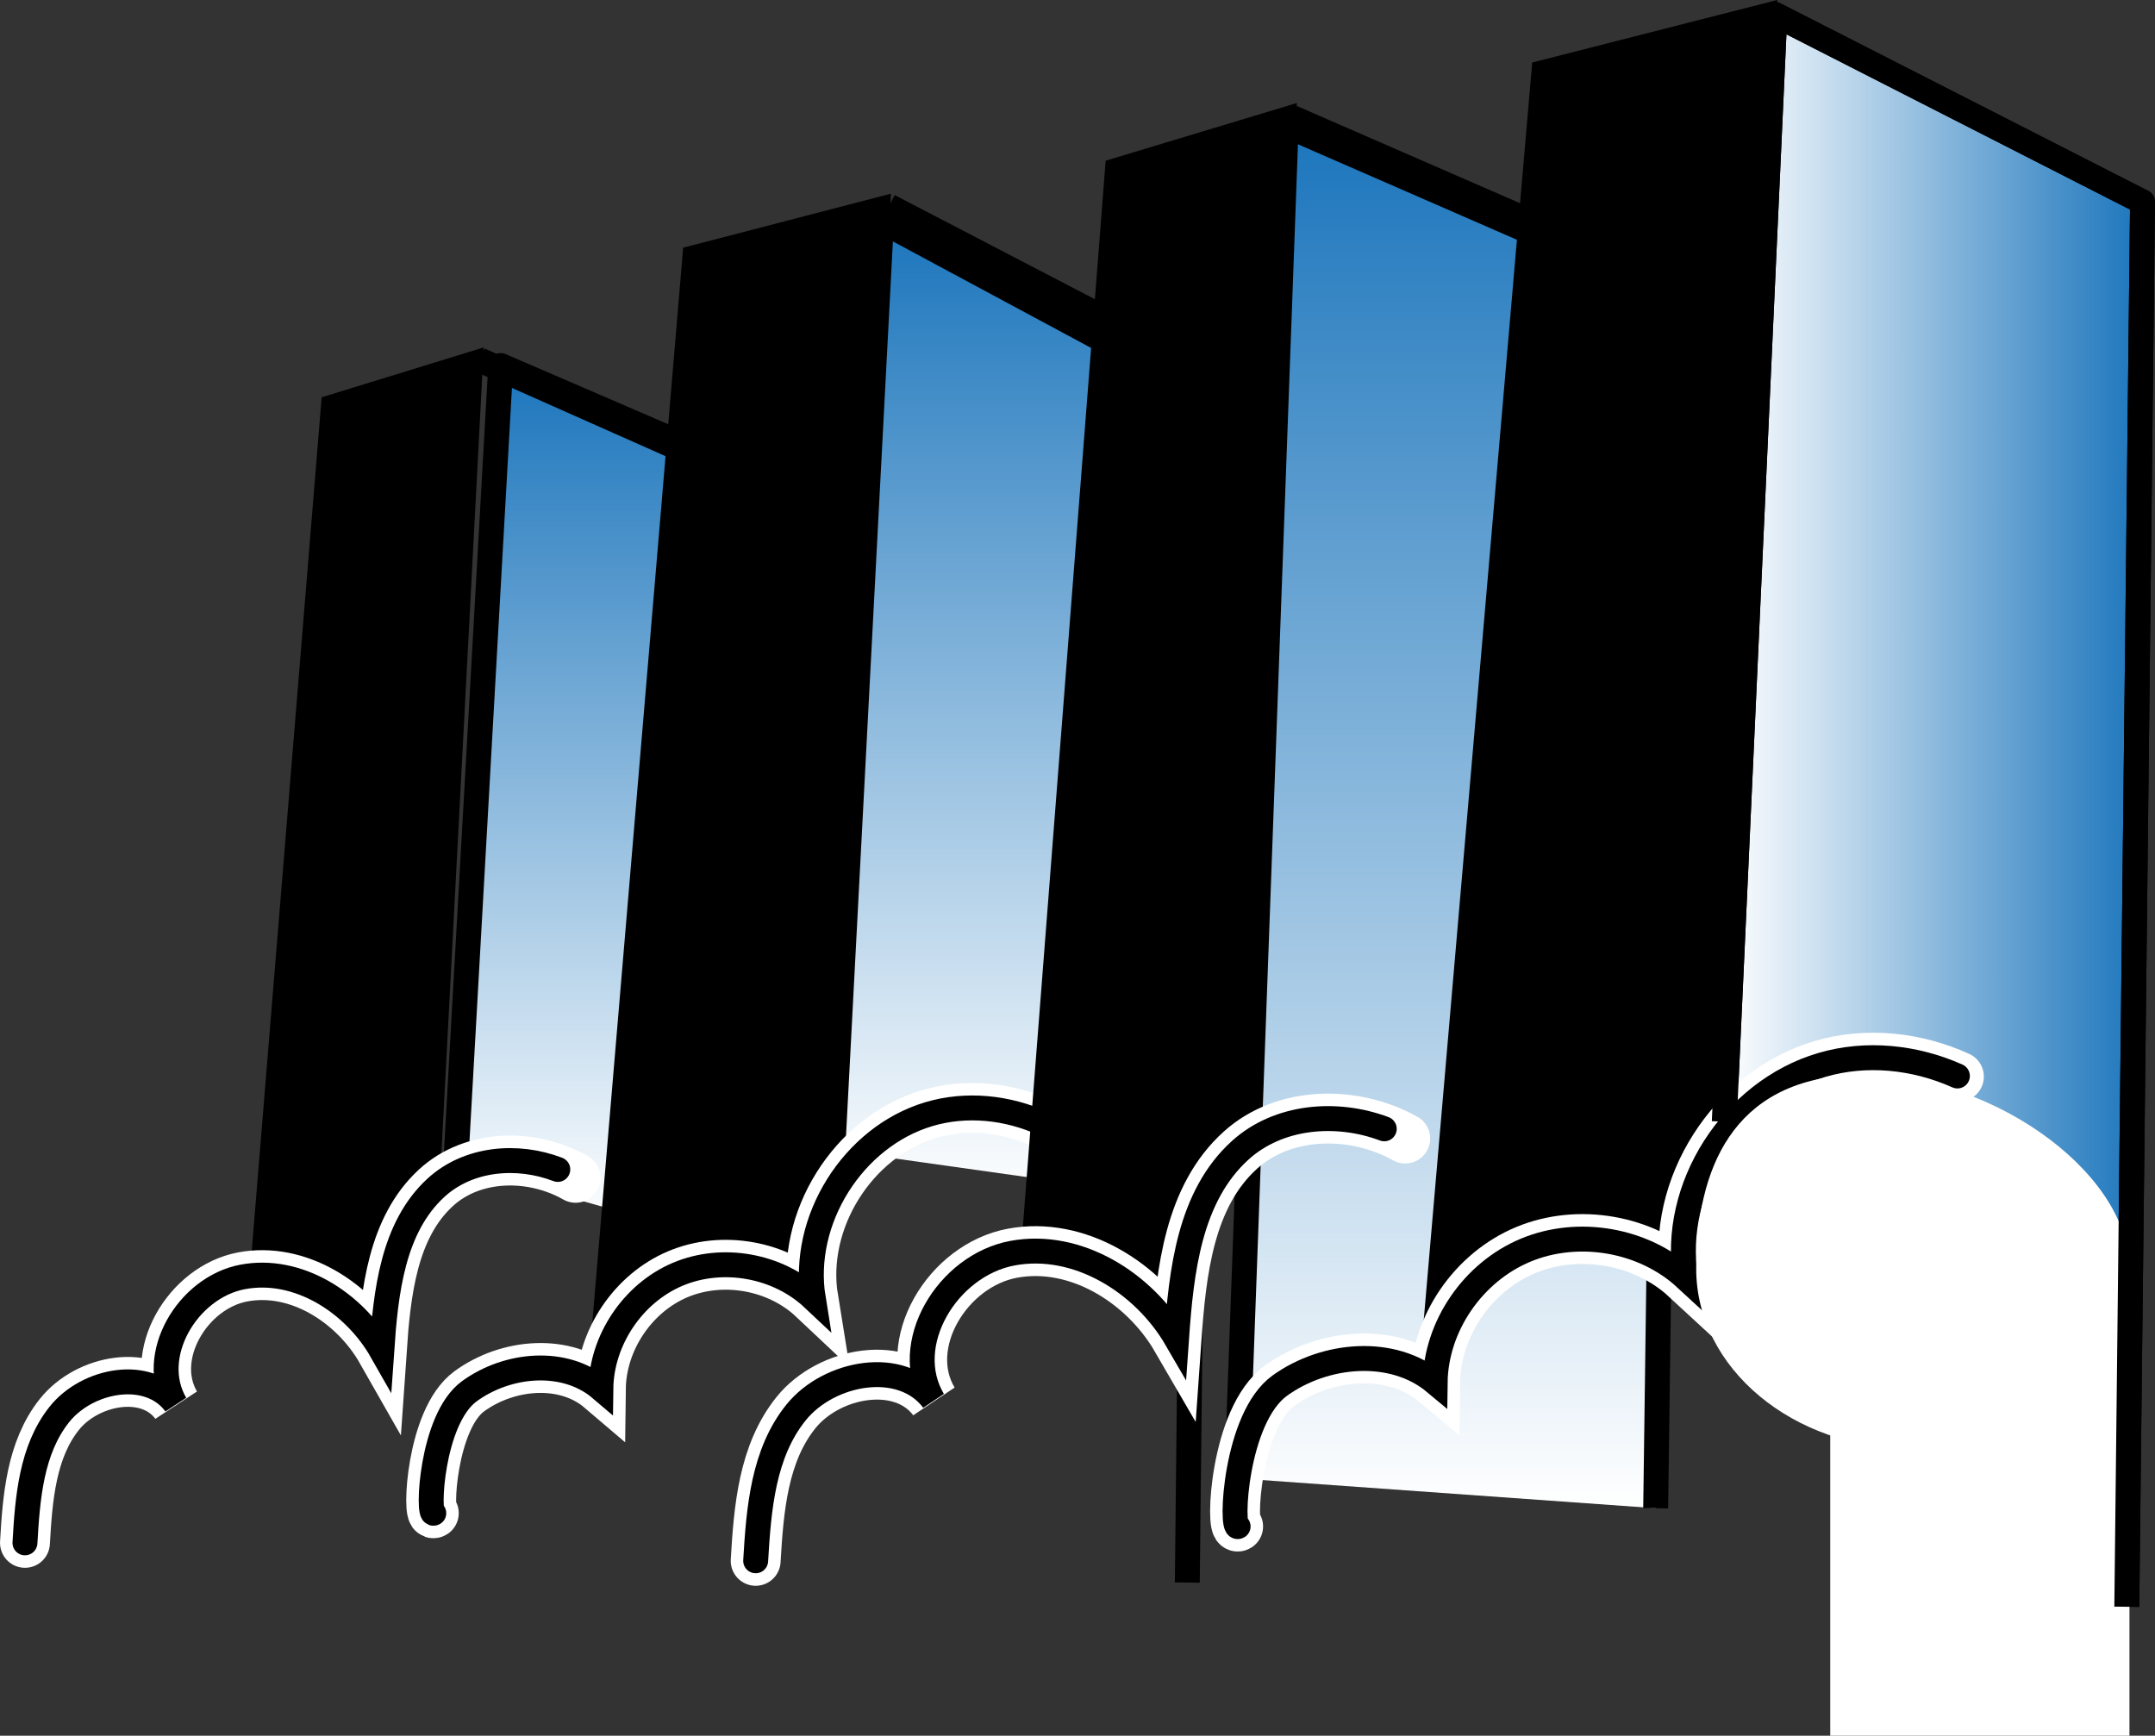 <!-- Generator: Adobe Illustrator 21.1.0, SVG Export Plug-In  -->
<svg version="1.1"
	 xmlns="http://www.w3.org/2000/svg" xmlns:xlink="http://www.w3.org/1999/xlink" xmlns:a="http://ns.adobe.com/AdobeSVGViewerExtensions/3.0/"
	 x="0px" y="0px" width="47.91px" height="38.59px" viewBox="0 0 47.91 38.59"
	 style="overflow:scroll;enable-background:new 0 0 47.91 38.59;" xml:space="preserve">
<rect x="0" y="0" width="47.91" height="38.59" fill="#333333" stroke="none"/>
<style type="text/css">
	.st0{fill:url(#SVGID_1_);stroke:#000000;stroke-width:0.554;stroke-linejoin:round;stroke-miterlimit:10;}
	.st1{fill:url(#SVGID_2_);stroke:#000000;stroke-width:0.554;stroke-linejoin:round;stroke-miterlimit:10;}
	.st2{fill:url(#SVGID_3_);stroke:#000000;stroke-width:0.554;stroke-linejoin:round;stroke-miterlimit:10;}
	.st3{fill:none;stroke:#000000;stroke-width:0.554;stroke-miterlimit:10;}
	.st4{fill:none;stroke:#FFFFFF;stroke-width:1.109;stroke-linecap:round;stroke-miterlimit:10;}
	.st5{fill:none;stroke:#000000;stroke-width:0.554;stroke-linecap:round;stroke-miterlimit:10;}
	.st6{fill:url(#SVGID_4_);stroke:#000000;stroke-width:0.554;stroke-linejoin:round;stroke-miterlimit:10;}
	.st7{fill:#FFFFFF;}
	.st8{fill:none;stroke:#000000;stroke-width:0.554;stroke-linejoin:round;stroke-miterlimit:10;}
	.st9{fill:url(#SVGID_5_);stroke:#000000;stroke-width:0.554;stroke-linejoin:round;stroke-miterlimit:10;}
	.st10{fill:url(#SVGID_6_);stroke:#000000;stroke-width:0.554;stroke-linejoin:round;stroke-miterlimit:10;}
	.st11{fill:url(#SVGID_7_);stroke:#000000;stroke-width:0.554;stroke-linejoin:round;stroke-miterlimit:10;}
	.st12{fill:url(#SVGID_8_);stroke:#000000;stroke-width:0.554;stroke-linejoin:round;stroke-miterlimit:10;}
</style>
<defs>
</defs>
<g>
	<linearGradient id="SVGID_1_" gradientUnits="userSpaceOnUse" x1="13.12" y1="27.295" x2="13.12" y2="8.127">
		<stop  offset="0" style="stop-color:#FFFFFF"/>
		<stop  offset="1" style="stop-color:#1B75BC"/>
	</linearGradient>
	<polyline class="st0" points="15.051,27.295 16.11,10.275 11.132,8.127 10.13,25.909 	"/>
	<linearGradient id="SVGID_2_" gradientUnits="userSpaceOnUse" x1="22.451" y1="26.671" x2="22.451" y2="4.916">
		<stop  offset="0" style="stop-color:#FFFFFF"/>
		<stop  offset="1" style="stop-color:#1B75BC"/>
	</linearGradient>
	<polyline class="st1" points="18.515,25.562 19.597,4.916 26.388,8.566 26.388,26.671 	"/>
	<linearGradient id="SVGID_3_" gradientUnits="userSpaceOnUse" x1="32.336" y1="33.532" x2="32.336" y2="2.791">
		<stop  offset="0" style="stop-color:#FFFFFF"/>
		<stop  offset="1" style="stop-color:#1B75BC"/>
	</linearGradient>
	<polyline class="st2" points="36.809,33.532 37.175,6.534 28.594,2.791 27.496,32.866 	"/>
	<g>
		<line class="st3" x1="10.662" y1="8.002" x2="15.651" y2="10.219"/>
		<polyline class="st3" points="19.763,4.583 26.692,8.187 26.396,35.185 		"/>
		<g>
			<path d="M14.902,27.949c0.864-0.365,1.892-0.308,2.73,0.11c0.065-0.89,0.44-1.745,1.018-2.425l1.158-21.328l-4.62,1.201
				L13.129,29.87C13.43,29.026,14.078,28.299,14.902,27.949z"/>
			<path d="M8.17,28.956c0.142-1.087,0.442-2.12,1.238-2.853c0.122-0.112,0.256-0.207,0.397-0.293l0.949-18.086L7.151,8.833
				L5.585,27.95C6.498,27.87,7.448,28.249,8.17,28.956z"/>
			<path d="M18.515,27.959l0.017-0.298c-0.024,0.106-0.03,0.215-0.043,0.323L18.515,27.959z"/>
		</g>
		<path class="st4" d="M23.231,24.997c-0.805-0.374-1.736-0.48-2.588-0.224c-1.685,0.507-2.845,2.361-2.563,4.098
			c-0.787-0.741-2.021-0.961-3.016-0.539c-0.994,0.422-1.693,1.464-1.706,2.545c-0.801-0.683-2.078-0.565-2.927,0.057
			c-0.849,0.623-0.933,2.798-0.787,2.708"/>
		<path class="st4" d="M12.796,26.186c-0.962-0.548-2.279-0.539-3.106,0.223c-0.963,0.886-1.114,2.327-1.204,3.632
			c-0.617-1.085-1.867-1.884-3.093-1.651c-1.226,0.233-2.124,1.751-1.492,2.827c-0.592-0.807-1.962-0.551-2.584,0.233
			c-0.622,0.784-0.705,1.853-0.762,2.852"/>
		<path class="st5" d="M23.203,24.984c-0.799-0.364-1.717-0.464-2.56-0.211c-1.685,0.507-2.845,2.361-2.563,4.098
			c-0.787-0.741-2.021-0.961-3.016-0.539c-0.994,0.422-1.693,1.464-1.706,2.545c-0.801-0.683-2.078-0.565-2.927,0.057
			c-0.849,0.623-0.933,2.798-0.787,2.708"/>
		<path class="st5" d="M12.401,26c-0.904-0.346-1.992-0.253-2.711,0.409c-0.963,0.886-1.114,2.327-1.204,3.632
			c-0.617-1.085-1.867-1.884-3.093-1.651c-1.226,0.233-2.124,1.751-1.492,2.827c-0.592-0.807-1.962-0.551-2.584,0.233
			c-0.622,0.784-0.705,1.853-0.762,2.852"/>
	</g>
	<g>
		<line class="st3" x1="28.723" y1="2.611" x2="34.609" y2="5.176"/>
		<linearGradient id="SVGID_4_" gradientUnits="userSpaceOnUse" x1="38.334" y1="18.022" x2="47.633" y2="18.022">
			<stop  offset="0" style="stop-color:#FFFFFF"/>
			<stop  offset="1" style="stop-color:#1B75BC"/>
		</linearGradient>
		<polyline class="st6" points="47.283,35.723 47.633,4.49 39.459,0.321 38.334,24.939 		"/>
		<g>
			<path d="M33.725,27.351c1.019-0.423,2.231-0.356,3.22,0.128c0.076-1.03,0.52-2.019,1.201-2.806L39.513,0l-5.449,1.39
				l-2.431,28.184C31.989,28.598,32.753,27.757,33.725,27.351z"/>
			<path d="M25.784,28.517c0.168-1.257,0.521-2.453,1.461-3.301c0.143-0.129,0.303-0.239,0.468-0.339L28.832,2.29l-4.251,1.283
				l-1.847,23.779C23.812,27.26,24.933,27.699,25.784,28.517z"/>
			<path d="M37.987,27.363l0.02-0.345c-0.028,0.123-0.036,0.248-0.051,0.373L37.987,27.363z"/>
		</g>
		<path class="st4" d="M43.55,23.936c-0.95-0.433-2.047-0.555-3.052-0.259c-1.987,0.586-3.356,2.732-3.023,4.74
			c-0.928-0.857-2.384-1.112-3.557-0.623s-1.997,1.694-2.012,2.944c-0.945-0.79-2.451-0.654-3.452,0.066
			c-1.002,0.72-1.1,3.237-0.928,3.133"/>
		<path class="st4" d="M31.241,25.313c-1.135-0.634-2.688-0.624-3.664,0.258c-1.136,1.025-1.315,2.691-1.421,4.202
			c-0.728-1.255-2.203-2.18-3.649-1.91s-2.505,2.026-1.76,3.271c-0.698-0.933-2.315-0.638-3.048,0.269s-0.831,2.143-0.899,3.299"/>
		<path class="st5" d="M43.517,23.922c-0.942-0.421-2.026-0.537-3.019-0.244c-1.987,0.586-3.356,2.732-3.023,4.74
			c-0.928-0.857-2.384-1.112-3.557-0.623s-1.997,1.694-2.012,2.944c-0.945-0.79-2.451-0.654-3.452,0.066
			c-1.002,0.72-1.1,3.237-0.928,3.133"/>
		<path class="st5" d="M30.775,25.097c-1.066-0.4-2.35-0.292-3.198,0.473c-1.136,1.025-1.315,2.691-1.421,4.202
			c-0.728-1.255-2.203-2.18-3.649-1.91s-2.505,2.026-1.76,3.271c-0.698-0.933-2.315-0.638-3.048,0.269s-0.831,2.143-0.899,3.299"/>
	</g>
	<path class="st7" d="M47.34,28.208c0,2.213-2.156,4.007-4.815,4.007c-2.659,0-4.815-1.794-4.815-4.007s0.809-4.182,3.465-4.309
		C44.086,23.761,47.34,25.995,47.34,28.208z"/>
	<rect x="40.69" y="29.166" class="st7" width="6.652" height="9.424"/>
	<polyline class="st8" points="47.283,35.723 47.633,4.49 39.459,0.321 38.334,24.939 	"/>
</g>
</svg>